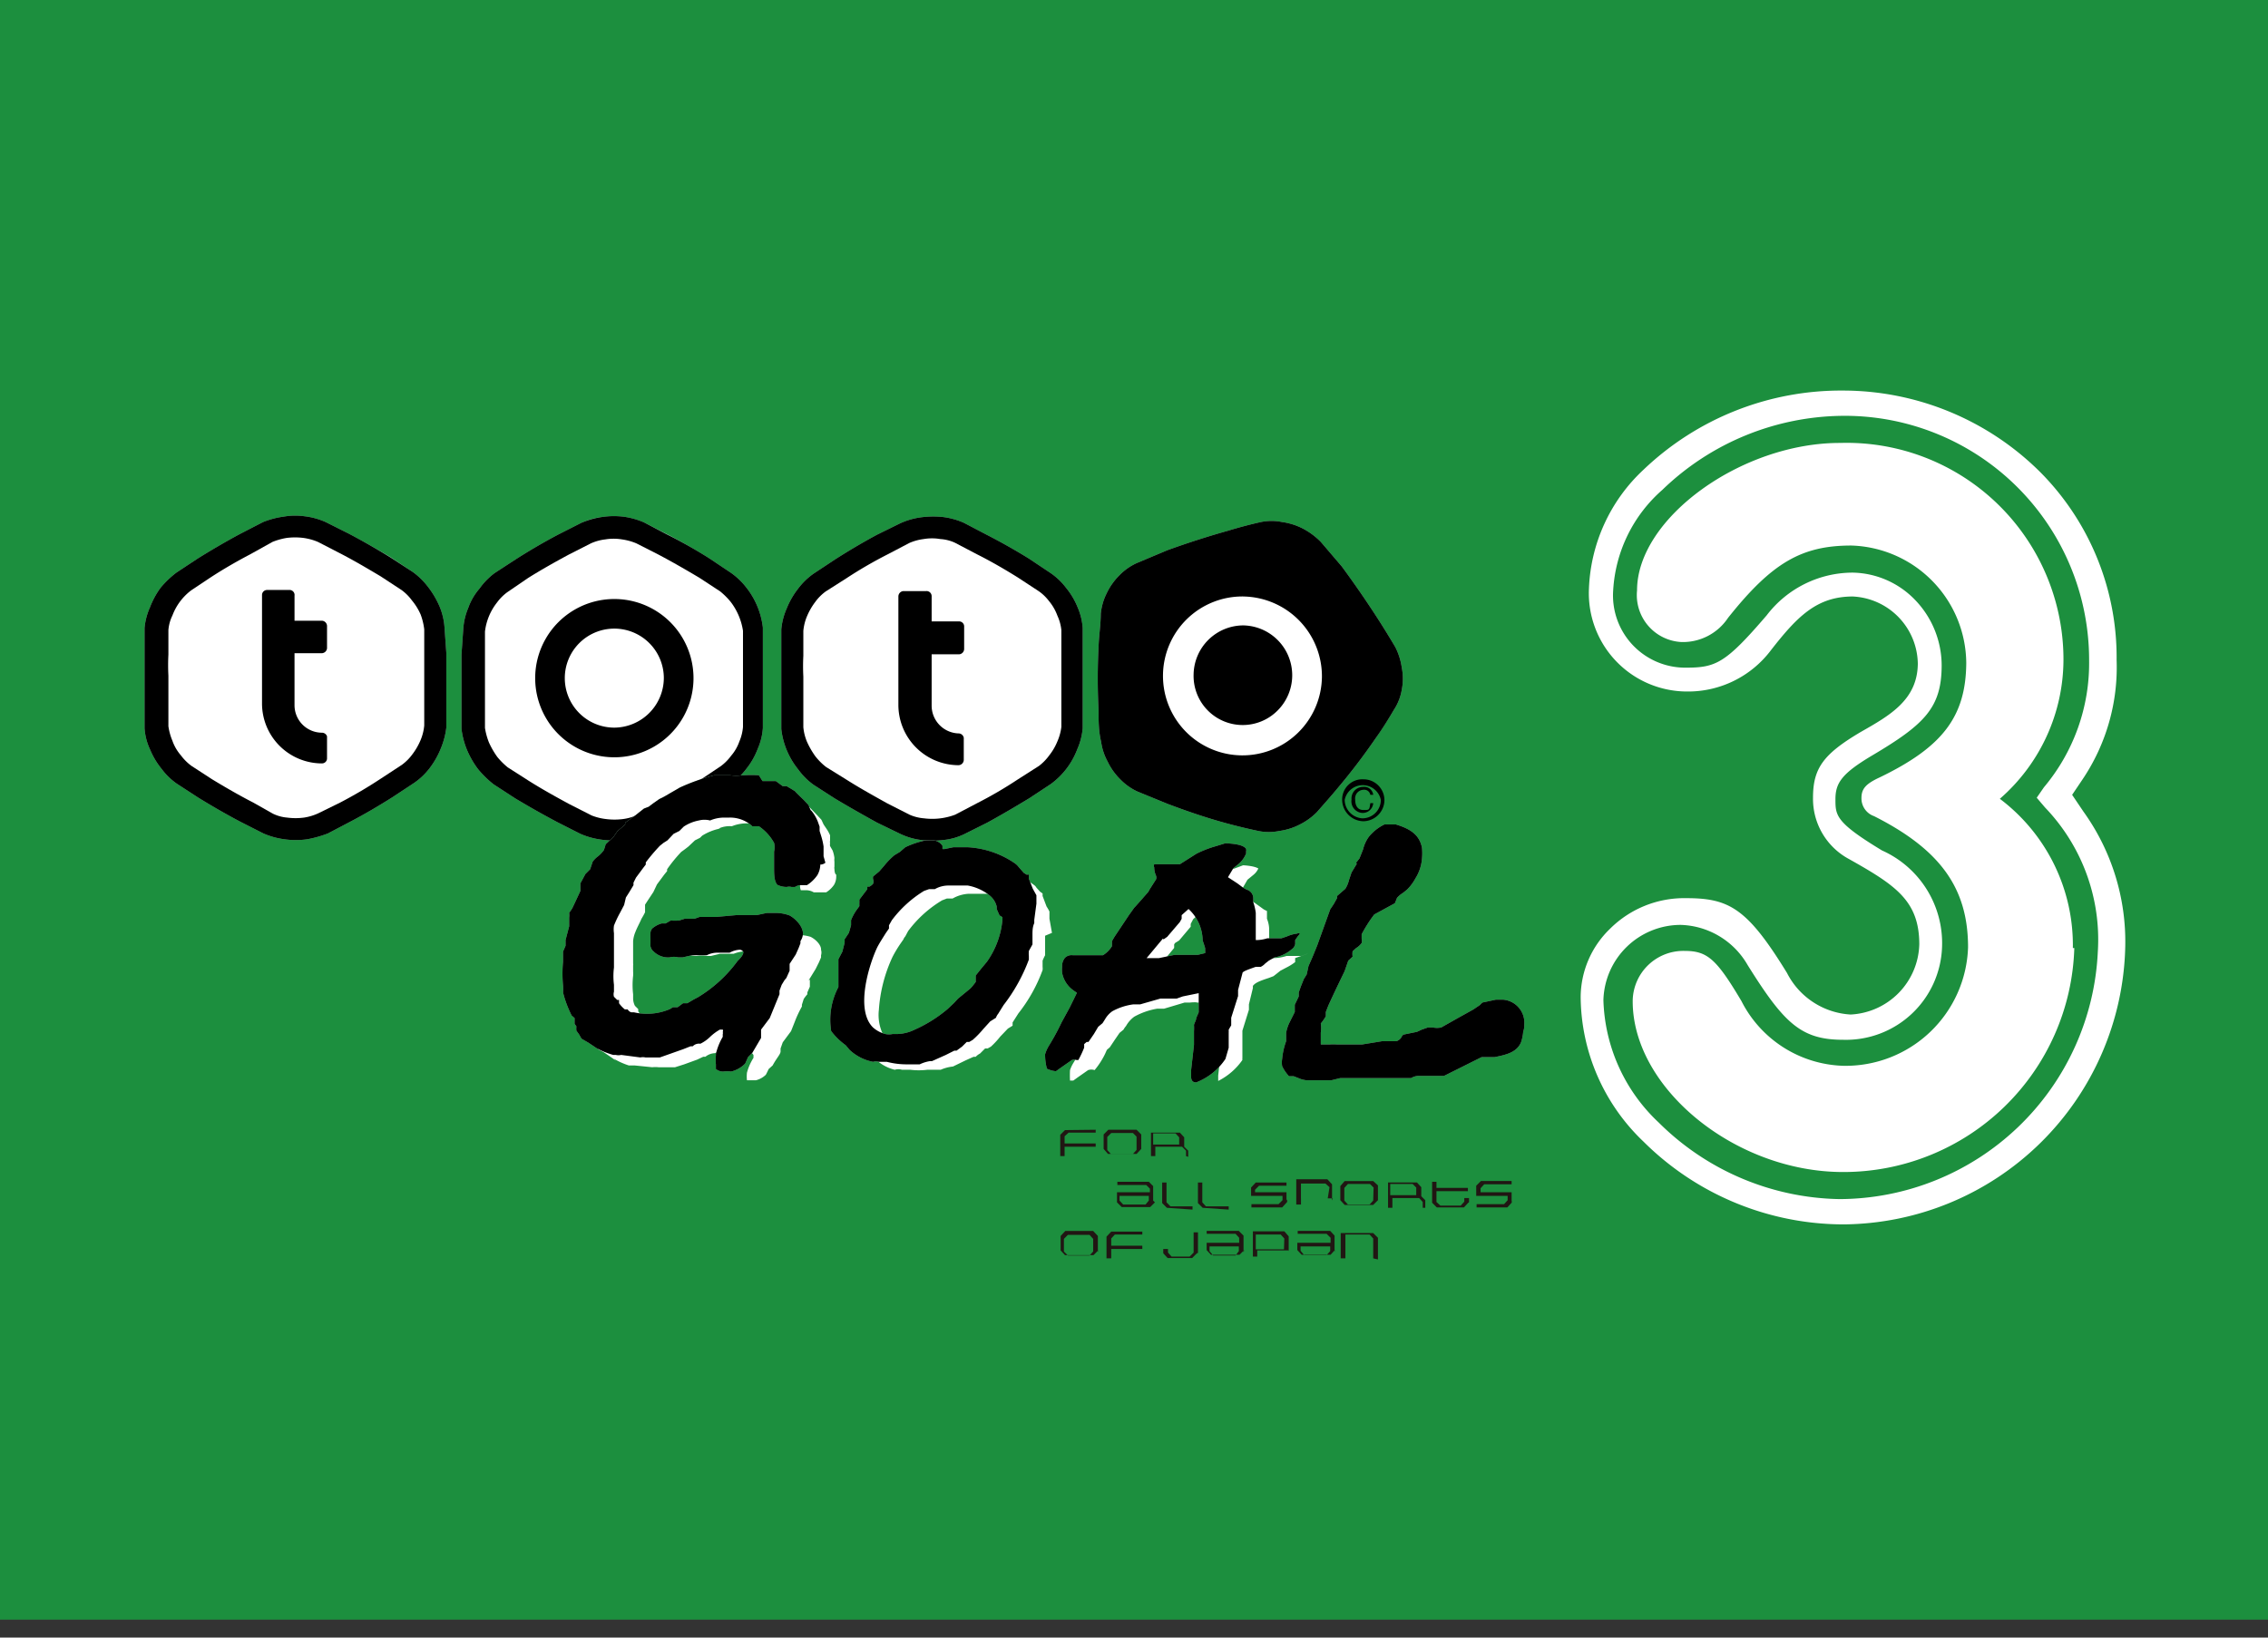 <svg width="72" height="52" viewBox="0 0 72 52" fill="none" xmlns="http://www.w3.org/2000/svg"><rect x="0" y="0" width="72" height="52" fill="#333333" stroke="none"/><path d="M72 0H0v51.43h72V0z" fill="#1C8F3E"/><path d="M64.784 15.006a8.35 8.35 0 012.41 5.954 6.367 6.367 0 01-1.08 3.786l-.332.493.356.528a7.078 7.078 0 011.33 4.302 9.017 9.017 0 01-8.96 8.81 9.017 9.017 0 01-6.332-2.627 6.4 6.4 0 01-1.996-4.589 3.03 3.03 0 01.929-2.168 3.338 3.338 0 012.42-.975c1.366 0 1.94.321 3.201 2.375a2.42 2.42 0 002.02 1.32 2.294 2.294 0 002.18-2.227c0-1.388-.758-1.881-2.226-2.707a2.168 2.168 0 01-1.148-1.95c0-.941.333-1.388 1.515-2.088.929-.528 1.8-1.021 1.812-2.168a2.168 2.168 0 00-2.065-2.134c-1.147 0-1.766.642-2.592 1.698a3.294 3.294 0 01-2.673 1.319 3.12 3.12 0 01-3.11-3.27 5.438 5.438 0 011.733-3.774 9.074 9.074 0 016.333-2.512 8.88 8.88 0 016.275 2.604zm-6.275-1.802a8.34 8.34 0 00-5.737 2.352 4.588 4.588 0 00-1.56 3.19 2.294 2.294 0 002.295 2.455c.963 0 1.262-.127 2.58-1.664a3.441 3.441 0 012.731-1.354c.74.014 1.446.32 1.962.85.547.557.856 1.306.86 2.087 0 1.354-.539 1.882-2.225 2.88-.94.562-1.147.86-1.147 1.377 0 .516 0 .734 1.48 1.629a3.224 3.224 0 011.904 3.074 3.052 3.052 0 01-3.143 2.937c-1.343 0-1.882-.539-3.03-2.375a2.535 2.535 0 00-2.121-1.273 2.455 2.455 0 00-2.456 2.386 5.542 5.542 0 001.756 3.89 8.329 8.329 0 005.736 2.431 8.237 8.237 0 008.203-7.847 6.057 6.057 0 00-1.675-4.588l-.264-.31.23-.333a6.126 6.126 0 001.433-4.015 7.755 7.755 0 00-7.812-7.779zm7.342 16.9a7.33 7.33 0 01-7.342 7.112c-3.442 0-6.7-2.684-6.677-5.45a1.608 1.608 0 011.64-1.571c.723 0 1.01.24 1.813 1.595a3.75 3.75 0 003.224 2.053 3.89 3.89 0 003.969-3.763c0-1.87-.872-3.097-2.983-4.164a.596.596 0 01-.401-.574c0-.287.126-.447.573-.654 1.996-.963 2.742-1.927 2.754-3.636a3.762 3.762 0 00-3.649-3.729c-1.583 0-2.523.55-3.912 2.294a1.72 1.72 0 01-1.48.77 1.492 1.492 0 01-1.41-1.641c0-2.295 3.326-4.692 6.458-4.681a6.881 6.881 0 017.079 6.883 5.872 5.872 0 01-2.02 4.417 5.817 5.817 0 012.318 4.738h.046z" fill="#fff"/><path d="M44.501 21.9a1.8 1.8 0 000-.7 2.076 2.076 0 00-.206-.653 28.13 28.13 0 00-.551-.895 32.322 32.322 0 00-1.147-1.664l-.666-.78a2.293 2.293 0 00-.55-.413 2.03 2.03 0 00-.677-.218 1.674 1.674 0 00-.677 0c-.356.08-.7.172-1.044.276-.65.183-1.293.39-1.927.62l-.953.4c-.215.095-.41.232-.573.402a2.05 2.05 0 00-.402.574c-.1.201-.161.419-.183.642 0 .345-.058.677-.07 1.056a19.375 19.375 0 000 1.996c0 .333 0 .677.081 1.01.03.22.1.434.207.63a2 2 0 00.401.563c.157.163.344.296.55.39l.953.39c.608.23 1.239.447 1.881.62.337.091.67.171.998.24.22.046.447.046.666 0 .228-.03.45-.1.654-.206.2-.1.382-.232.539-.39.24-.276.459-.517.665-.769.428-.507.83-1.036 1.205-1.583.195-.287.379-.562.574-.895a1.66 1.66 0 00.252-.642zm-25.388-5.483a2.178 2.178 0 00-.654.183l-.723.367c-.481.253-.929.517-1.342.78l-.688.448a2.19 2.19 0 00-.482.493 1.892 1.892 0 00-.356.608c-.09.212-.144.437-.16.666l-.058.826v2.352c.027.228.085.452.172.665.092.22.212.43.356.62.147.177.312.339.493.481l.689.448c.459.275.906.527 1.342.757l.723.367c.212.092.436.154.665.184.24.034.483.034.723 0 .226-.027.447-.089.654-.184l.734-.367c.447-.253.906-.516 1.33-.792l.69-.436a2.41 2.41 0 00.481-.481c.151-.19.271-.404.356-.631.09-.207.145-.429.16-.654v-3.19a2.524 2.524 0 00-.527-1.273c-.14-.18-.307-.34-.494-.47l-.688-.46a19.326 19.326 0 00-1.342-.768l-.723-.367a2.478 2.478 0 00-.665-.184 2.543 2.543 0 00-.666.012zm-10.107-.012c-.224.03-.444.088-.654.172l-.734.379c-.47.252-.918.516-1.342.78l-.677.447a3.146 3.146 0 00-.493.47c-.144.194-.26.407-.345.632a2.053 2.053 0 00-.172.654v3.189c.016.23.074.456.172.666.092.223.215.432.368.619.134.182.296.34.481.47l.689.448c.447.275.906.539 1.342.768l.723.367c.212.092.436.154.665.184.24.034.483.034.723 0a3.63 3.63 0 00.654-.183l.723-.38c.458-.24.906-.504 1.342-.78l.677-.447c.188-.129.355-.288.493-.47.147-.193.267-.405.356-.63.087-.21.145-.43.172-.655v-2.374l-.058-.815a2.085 2.085 0 00-.16-.666 2.842 2.842 0 00-.367-.619 2.29 2.29 0 00-.482-.47l-.689-.46a30.933 30.933 0 00-1.342-.756l-.734-.368a2.295 2.295 0 00-.665-.183 2.125 2.125 0 00-.666.011zm20.226.023c-.23.031-.455.097-.666.195l-.723.356a20.62 20.62 0 00-1.342.791l-.677.448a2.182 2.182 0 00-.493.482 2.56 2.56 0 00-.356.62c-.093.21-.151.435-.172.665v3.166a2.48 2.48 0 00.54 1.285c.133.185.296.348.481.482l.677.436c.459.275.906.527 1.342.768l.735.356c.21.1.434.167.665.195.236.029.475.029.711 0 .227-.023.448-.085.654-.184l.734-.367c.46-.252.907-.516 1.343-.78l.676-.447a2.433 2.433 0 00.838-1.102c.093-.21.151-.435.172-.665v-3.189a2.022 2.022 0 00-.16-.654 2.386 2.386 0 00-.368-.62 2.123 2.123 0 00-.493-.47l-.688-.459a19.152 19.152 0 00-1.342-.757l-.723-.379a2.364 2.364 0 00-.666-.183 2.952 2.952 0 00-.7.011z" fill="#A8D8BD"/><path d="M43.434 19.87l.528.872c.082.162.136.336.16.516.04.181.04.37 0 .55a1.55 1.55 0 01-.183.517l-.563.86a31.74 31.74 0 01-1.147 1.55l-.665.768a1.75 1.75 0 01-.425.298 2.03 2.03 0 01-.527.172 1.203 1.203 0 01-.505 0l-.998-.24-.516-.15a20.796 20.796 0 01-1.331-.459l-.93-.378a1.306 1.306 0 01-.412-.299 1.547 1.547 0 01-.345-.459 1.708 1.708 0 01-.16-.516l-.08-.975v-1.962l.068-1.032c.012-.174.063-.342.15-.493.08-.178.188-.34.32-.482a1.86 1.86 0 01.448-.31l.94-.39 1.836-.62 1.021-.263c.167-.035.339-.035.505 0 .097.016.193.039.287.068.097.025.19.063.275.115.17.081.321.194.448.333l.114.149.528.642 1.159 1.618zm-19.56 3.212c-.018.188-.06.373-.126.55l-.31.528a1.81 1.81 0 01-.401.39l-.666.436-1.307.77-.712.366a1.941 1.941 0 01-.539.138h-.62a1.562 1.562 0 01-.332-.069l-.207-.08-.711-.356-1.308-.745-.688-.437-.39-.401a1.996 1.996 0 01-.31-.528l-.138-.55v-2.295l.058-.803a1.87 1.87 0 01.424-1.055c.114-.16.253-.3.413-.413l.666-.436 1.307-.769.723-.367a1.76 1.76 0 01.528-.138c.198-.028.399-.028.596 0l.368.07.183.08.711.366 1.308.746.769.482h-.092c.153.109.288.24.402.39.12.16.22.333.298.516.075.18.125.37.15.563v2.317l-.047.734zm-10.244.528a2.077 2.077 0 01-.299.54c-.11.142-.241.266-.39.366l-.688.46-1.308.768-.7.355-.54.15h-.619a1.561 1.561 0 01-.332-.07l-.207-.08-.711-.367-1.32-.745-.665-.436a2.18 2.18 0 01-.711-.918 1.697 1.697 0 01-.138-.54l-.057-.802v-2.398.08a1.63 1.63 0 01.137-.539c.076-.188.176-.366.299-.528.117-.153.256-.288.413-.401l.665-.436 1.308-.769.723-.355.516-.15a2.07 2.07 0 01.597 0l.562.15.7.355 1.319.746c.47.321.63.424.7.459.152.106.284.238.39.39.133.152.237.327.31.516.077.171.127.353.149.54v3.211-.08c-.004.18-.039.359-.104.527zm20.362-.505a1.557 1.557 0 01-.138.528 2.074 2.074 0 01-.298.539 1.95 1.95 0 01-.413.401l-.665.425-1.308.769-.711.355c-.16.084-.336.135-.517.15h-.63l-.345-.07-.195-.08-.723-.355-1.319-.758-.665-.436a1.788 1.788 0 01-.39-.39 1.926 1.926 0 01-.31-.527 2.292 2.292 0 01-.15-.55v-3.088c.014-.186.06-.37.139-.54a2.43 2.43 0 01.298-.538c.123-.148.261-.283.413-.402l.665-.436 1.308-.769.711-.355.551-.15a2.07 2.07 0 01.596 0c.117.016.232.039.345.07l.206.08.712.367 1.319.746.665.447c.156.101.292.23.402.379.126.161.23.338.31.527.08.17.127.353.137.54v3.121z" fill="#fff"/><path d="M43.502 25.24a.195.195 0 00-.218-.162.276.276 0 00-.263.31c0 .184.069.333.264.333s.183 0 .218-.218h.091a.333.333 0 01-.492.27.367.367 0 01-.196-.385.367.367 0 01.367-.401.287.287 0 01.321.252h-.092z" fill="#000"/><path d="M42.608 25.4a.688.688 0 00.665.677.677.677 0 00.677-.666.665.665 0 00-.665-.665.641.641 0 00-.677.654zm.08 0a.586.586 0 011.148 0 .585.585 0 01-.585.585.597.597 0 01-.563-.585zm1.813-3.5a1.8 1.8 0 000-.7 2.076 2.076 0 00-.206-.653 28.13 28.13 0 00-.551-.895 32.322 32.322 0 00-1.147-1.664l-.666-.78a2.293 2.293 0 00-.55-.413 2.03 2.03 0 00-.677-.218 1.674 1.674 0 00-.677 0c-.356.08-.7.172-1.044.276-.65.183-1.293.39-1.927.62l-.953.4c-.215.095-.41.232-.573.402a2.05 2.05 0 00-.402.574c-.1.201-.161.419-.183.642 0 .345-.058.677-.07 1.056a19.375 19.375 0 000 1.996c0 .333 0 .677.081 1.01.03.22.1.434.207.63a2 2 0 00.401.563c.157.163.344.296.55.39l.953.39c.608.23 1.239.447 1.881.62.337.091.67.171.998.24.22.046.447.046.666 0 .228-.03.45-.1.654-.206.2-.1.382-.232.539-.39.24-.276.459-.517.665-.769.428-.507.83-1.036 1.205-1.583.195-.275.379-.562.574-.895a1.66 1.66 0 00.252-.642zm-25.388-5.483a2.58 2.58 0 00-.654.183l-.723.367c-.481.253-.929.517-1.342.78l-.688.448a2.19 2.19 0 00-.482.493 1.892 1.892 0 00-.356.608c-.09.212-.144.437-.16.666l-.058.826v2.352c.027.228.085.452.172.665.092.22.212.43.356.62.147.177.312.339.493.481l.689.448c.459.275.906.527 1.342.757l.723.367c.212.092.436.154.665.184.24.034.483.034.723 0 .226-.027.447-.089.654-.184l.734-.367c.447-.253.906-.516 1.33-.792l.69-.436a2.41 2.41 0 00.481-.481c.151-.19.271-.404.356-.631.09-.207.145-.429.16-.654v-3.19a2.524 2.524 0 00-.527-1.273c-.14-.18-.307-.34-.494-.47l-.688-.46a15.475 15.475 0 00-1.342-.756l-.723-.38a2.478 2.478 0 00-.665-.183 2.543 2.543 0 00-.666.012zm-10.107-.012c-.224.03-.444.088-.654.172l-.734.379c-.47.252-.918.516-1.342.78l-.677.447a3.146 3.146 0 00-.493.47c-.144.194-.26.407-.345.632a2.053 2.053 0 00-.172.654v3.189c.016.23.074.456.172.666.092.223.215.432.368.619.134.182.296.34.481.47l.689.448c.447.275.906.539 1.342.768l.723.367c.212.092.436.154.665.184.24.034.483.034.723 0a3.63 3.63 0 00.654-.183l.723-.38c.458-.24.906-.504 1.342-.78l.677-.447c.188-.129.355-.288.493-.47.147-.193.267-.405.356-.63.087-.21.145-.43.172-.655v-2.374l-.058-.815a2.085 2.085 0 00-.16-.666 2.842 2.842 0 00-.367-.619 2.29 2.29 0 00-.482-.47l-.689-.448a22.428 22.428 0 00-1.342-.768l-.734-.368a2.295 2.295 0 00-.665-.183 2.125 2.125 0 00-.666.011zm20.226.023c-.23.031-.455.097-.666.195l-.723.356a20.62 20.62 0 00-1.342.791l-.677.448a2.182 2.182 0 00-.493.482 2.56 2.56 0 00-.356.62c-.093.21-.151.435-.172.665v3.166a2.48 2.48 0 00.54 1.285c.133.185.296.348.481.482l.677.436c.459.275.906.527 1.342.768l.735.356c.21.1.434.167.665.195.236.029.475.029.711 0 .227-.023.448-.085.654-.184l.734-.367c.46-.252.907-.516 1.343-.78l.676-.447a2.433 2.433 0 00.838-1.102c.093-.21.151-.435.172-.665v-3.189a2.022 2.022 0 00-.16-.654 2.386 2.386 0 00-.368-.62 2.123 2.123 0 00-.493-.47l-.688-.459a19.152 19.152 0 00-1.342-.757l-.723-.379a2.364 2.364 0 00-.666-.183 2.952 2.952 0 00-.7.011z" fill="#000"/><path d="M39.476 18.94a2.523 2.523 0 102.49 2.548 2.535 2.535 0 00-2.49-2.547zm1.078 3.626a1.56 1.56 0 01-2.662-1.147 1.583 1.583 0 011.584-1.56 1.583 1.583 0 011.078 2.707zm-13.674-4.21c.414-.272.843-.52 1.285-.746l.7-.367c.145-.064.3-.106.458-.126.175-.03.353-.03.528 0 .159.01.314.048.459.114l.7.367c.435.218.871.47 1.296.735l.665.436c.128.088.24.197.333.32.114.137.203.293.264.46.067.145.11.3.126.459v3.074a1.63 1.63 0 01-.126.46 1.801 1.801 0 01-.252.435c-.093.13-.206.247-.333.344l-.666.425c-.417.277-.85.53-1.296.757l-.7.367a2.061 2.061 0 01-.986.115 1.426 1.426 0 01-.46-.115l-.7-.356c-.412-.23-.848-.47-1.284-.745l-.665-.413a1.95 1.95 0 01-.345-.345 2.642 2.642 0 01-.263-.458 1.572 1.572 0 01-.115-.46v-1.605a6.311 6.311 0 010-.666v-.791c.015-.158.053-.313.115-.46a2.05 2.05 0 01.264-.458c.092-.128.205-.24.332-.333l.666-.424z" fill="#fff"/><path d="M30.447 23.289a.883.883 0 01-.871-.872v-1.64h.871a.172.172 0 00.161-.173v-.7a.16.16 0 00-.096-.159.16.16 0 00-.065-.013h-.871v-.803a.161.161 0 00-.173-.16h-.722a.172.172 0 00-.161.172v3.441a1.916 1.916 0 001.904 1.916.172.172 0 00.172-.172v-.7a.172.172 0 00-.149-.137z" fill="#000"/><path d="M16.761 18.356c.402-.253.85-.505 1.297-.746l.7-.356c.145-.065.3-.108.458-.126.175-.029.353-.029.528 0 .158.022.312.064.459.126l.7.356c.436.23.872.482 1.296.734l.665.436c.122.1.234.21.333.333a1.995 1.995 0 01.39.918v3.051a1.492 1.492 0 01-.114.46 1.41 1.41 0 01-.264.458c-.093.127-.206.24-.333.333l-.654.436c-.425.275-.86.527-1.296.757l-.7.355a1.588 1.588 0 01-.448.127c-.179.023-.36.023-.539 0a1.79 1.79 0 01-.459-.115l-.7-.356c-.424-.23-.86-.47-1.296-.745l-.665-.425c-.122-.1-.234-.21-.333-.333a2.626 2.626 0 01-.264-.458 2.141 2.141 0 01-.126-.46v-3.062a1.832 1.832 0 01.379-.918 1.52 1.52 0 01.332-.333l.654-.447z" fill="#fff"/><path d="M19.503 19.021a2.513 2.513 0 100 5.026 2.513 2.513 0 000-5.026zm0 4.084a1.572 1.572 0 111.571-1.572 1.583 1.583 0 01-1.571 1.572z" fill="#000"/><path d="M6.654 18.356c.401-.264.837-.517 1.296-.758l.7-.39c.144-.058.294-.1.447-.126.18-.023.36-.023.54 0 .157.022.312.064.458.127l.689.355c.447.23.872.482 1.296.734l.665.436c.128.093.24.205.333.333.113.135.206.286.276.447.057.152.095.31.114.47v3.052a1.572 1.572 0 01-.114.46 2.064 2.064 0 01-.264.458c-.093.128-.206.24-.333.333l-.665.436c-.415.274-.844.527-1.285.757l-.7.344c-.146.068-.3.114-.459.138a2.027 2.027 0 01-.528 0 1.275 1.275 0 01-.459-.126l-.63-.356c-.425-.218-.861-.47-1.297-.734l-.654-.425a1.63 1.63 0 01-.344-.344 1.412 1.412 0 01-.264-.459 1.835 1.835 0 01-.126-.459v-1.606a6.494 6.494 0 010-.665v-.78c.013-.16.055-.316.126-.46a1.79 1.79 0 01.597-.802l.585-.39z" fill="#fff"/><path d="M10.222 23.266a.872.872 0 01-.872-.872v-1.652h.86a.172.172 0 00.172-.16v-.712a.172.172 0 00-.172-.16h-.86v-.792a.16.16 0 00-.172-.184h-.7a.16.16 0 00-.16.16v3.443a1.904 1.904 0 001.904 1.904.16.16 0 00.16-.15v-.71a.172.172 0 00-.16-.115z" fill="#000"/><path d="M26.203 27.396l-.058-.207v-.31a2.077 2.077 0 00-.069-.31l-.057-.183v-.137l-.057-.161a1.284 1.284 0 00-.15-.276s-.057-.08-.068-.08c-.012 0-.07-.16-.08-.172l-.15-.16s-.275-.264-.275-.276l-.264-.16h-.126l-.218-.161h-.424l-.115-.184a3.126 3.126 0 00-.482 0h-.057a1.328 1.328 0 01-.368 0h-.516a6.646 6.646 0 00-1.09.39l-.493.287-.16.08-.196.138-.137.104-.15.057-.275.218-.126.092-.195.137v.058l-.103.091-.138.115-.126.184-.253.24a1.807 1.807 0 01-.057.184.976.976 0 01-.183.195.812.812 0 00-.172.172l-.08.241-.15.15-.08.149-.08.149v.24s-.253.55-.264.562l-.092.137c.007.05.007.1 0 .15v.275l-.115.436v.183l-.08.184v.321a4.145 4.145 0 000 .757c.006.073.006.146 0 .218.063.255.156.501.275.735l.092.08v.183l.057.08a.688.688 0 000 .138s.104.138.104.15l.057.103.218.126.275.183c.164.088.337.157.516.207h.08a.379.379 0 00.173 0l.608.08a.378.378 0 01.16 0h.459l.322-.114.424-.15.23-.091h.068a.276.276 0 01.241-.08c.115-.056.22-.13.31-.219a1.55 1.55 0 01.31-.23h.091a.068.068 0 010 .07.148.148 0 010 .08v.08a1.97 1.97 0 00-.217.54v.057a1.142 1.142 0 000 .275v.15s.091.08.229.08a.897.897 0 01.252 0 .918.918 0 00.448-.253l.092-.206.137-.138.276-.47v-.265l.275-.366.31-.757v-.115l.069-.184.091-.149.058-.069.103-.23v-.217l.195-.298.092-.207.057-.149v-.069a.46.46 0 00.08-.24c0-.219-.218-.46-.424-.574a1.26 1.26 0 00-.47-.08h-.253l-.321.068h-.642l-.643.058h-.527l-.161.057h-.31l-.184.057a2.038 2.038 0 01-.264 0l-.16.092h-.126a.813.813 0 00-.299.16.23.23 0 00-.057.161.756.756 0 000 .16v.162a.264.264 0 00.092.24.653.653 0 00.516.195.563.563 0 01.275 0h.138l.298-.068h.471a.724.724 0 01.298-.08h.425a.745.745 0 01.298-.093.138.138 0 01.138.07c0 .091-.08.183-.184.286a4.326 4.326 0 01-1.25 1.147l-.15.08-.195.115h-.137l-.172.127h-.15l-.091.057a1.847 1.847 0 01-1.148.103h.07-.15a.182.182 0 01-.115-.092h-.091a1.01 1.01 0 01-.184-.195v-.103h-.057l-.104-.103a.275.275 0 010-.16v-.219a2.187 2.187 0 010-.55v-1.089a.824.824 0 010-.241 3.46 3.46 0 01.195-.413l.127-.241.057-.24.103-.162.138-.229v-.08l.08-.16.23-.31.08-.104v-.069a6.07 6.07 0 01.447-.527l.115-.092.126-.08.195-.207.184-.092.069-.069.069-.069a1.32 1.32 0 01.481-.195.72.72 0 01.356 0 1.14 1.14 0 01.482-.091h.115c.275-.01.543.088.745.275h.207c.2.135.365.316.482.528a.585.585 0 010 .275v.493c0 .218 0 .448.103.563a.678.678 0 00.298.068.321.321 0 01.15 0h.114a.344.344 0 01.183-.057h.196a1.15 1.15 0 00.332-.321.712.712 0 00.092-.333.25.25 0 00.16-.057zm22.187 5.139a.734.734 0 00-.665-.791h-.241l-.425.091-.08.08-.206.139-.494.275-.528.298a.677.677 0 01-.263 0h-.161l-.195.069-.15.069-.39.08s-.068 0-.102.092a.31.31 0 01-.161.126h-.459l-.63.103h-.793a1.699 1.699 0 00-.241 0h-.276v-.378a.902.902 0 000-.287c.06-.073.113-.15.16-.23v-.137l.081-.207c.172-.378.344-.734.516-1.09l.115-.332.138-.127a.62.62 0 010-.172l.114-.103a.572.572 0 00.173-.16.23.23 0 000-.127v-.149c.116-.22.25-.432.401-.63l.654-.356.069-.172a.86.86 0 01.195-.161l.126-.103a1.51 1.51 0 00.264-.356c.12-.19.19-.407.207-.63.01-.112.01-.223 0-.334-.08-.424-.38-.608-.826-.745h-.368c-.19.092-.359.225-.493.39-.087.12-.149.257-.184.401l-.114.287-.08.103s-.058.058 0 .058l-.173.287-.08.24a.943.943 0 01-.115.276l-.264.23v.068l-.103.184-.114.172-.413 1.147-.15.367-.126.287-.057.264-.092.149-.092.23-.069.194v.127l-.126.263v.23l-.183.367a1.286 1.286 0 00-.092.298v.264c-.066.181-.108.37-.126.562a.748.748 0 000 .23c.056.117.13.225.218.32h.149l.149.058a.832.832 0 00.264.07h.78l.287-.07h2.248a.47.47 0 01.264-.069h.78l1.193-.596h.413c.333-.069.7-.138.838-.47.037-.108.06-.22.069-.333a.607.607 0 00.034-.23zm-7.377-2.397a.252.252 0 00.104-.161v-.126l.08-.115s.069-.08.069-.092c0-.011 0 0 0 0a.069.069 0 00-.08 0 1.149 1.149 0 00-.333.092l-.172.058h-.448a1.148 1.148 0 01-.367.057v-.861a1.681 1.681 0 00-.08-.344v-.137a.287.287 0 00-.069-.172.332.332 0 00-.15-.092l-.102-.058-.184-.137-.298-.195.172-.287.195-.16a.87.87 0 00.206-.3.08.08 0 000-.056.183.183 0 000-.104c-.114-.149-.493-.16-.653-.172l-.299.092c-.214.06-.421.14-.62.24l-.527.334h-.815a.138.138 0 000 .103c0 .09.02.18.058.264a.173.173 0 010 .114l-.103.161-.08.126a.832.832 0 00-.058.104s-.448.516-.448.504l-.172.241-.459.689-.08.137v.16a.86.86 0 01-.287.288h-.952a.297.297 0 00-.252.08.424.424 0 00-.092.287.987.987 0 000 .183c.04.227.168.429.356.563l.114.08-.23.47-.251.459c-.117.248-.247.49-.39.723-.06.092-.107.193-.138.298-.002.155.018.31.057.459a.82.82 0 00.287.08l.16-.114.345-.241a.218.218 0 01.149 0h.057a3.38 3.38 0 00.184-.39 1.157 1.157 0 000-.115l.08-.069h.057l.173-.252.137-.23.138-.115.08-.126a.792.792 0 01.23-.252 1.89 1.89 0 01.665-.218h.218l.642-.184h.517l.195-.069.505-.103v.608l-.08.184c0 .08-.058.149-.07.218.004.065.004.13 0 .195v.436l-.091.803v.206c0 .16.091.184.16.184.38-.147.704-.407.93-.746l.103-.355v-.471a1.047 1.047 0 000-.103l.08-.138v-.241l.218-.688v-.195l.138-.528c0-.057.137-.103.424-.206h.16a.47.47 0 00.138-.104l.115-.091.184-.104c.204-.036.394-.127.55-.263zm-2.753 0a.23.23 0 000 .057v.069l-.24.057h-.736l-.493.103H36.4l.517-.62.023.024.114-.08.402-.47.057-.104v-.115l.218-.195a1.376 1.376 0 01.448.998s.08.23.08.253v.023zm-5.358-1.458v-.252l-.114-.206-.127-.321v-.127c0-.011 0 0-.069 0l-.091-.057-.16-.183a.538.538 0 00-.116-.115 2.914 2.914 0 00-1.503-.516h-.457l-.276.057h-.069v-.103a.389.389 0 00-.355-.172h-.172a2.745 2.745 0 00-.654.218l-.172.149-.172.103a2.358 2.358 0 00-.333.344l-.15.172-.194.16a.219.219 0 000 .093.218.218 0 010 .137.403.403 0 01-.115.092h-.069v.08l-.252.333v.092a1.157 1.157 0 000 .115l-.092.126c-.07.1-.128.207-.172.321v.16l-.069.242-.137.206a.708.708 0 010 .115l-.07.275-.126.241v.883c-.227.43-.307.92-.229 1.4.13.172.284.322.459.447l.126.15c.207.194.466.326.746.378a.275.275 0 01.172 0h.264c.195.05.395.078.596.08h.447a1.15 1.15 0 01.333-.103h.058l.436-.195.275-.138h.069l.172-.126.15-.149h.08l.114-.069c.12-.106.23-.22.333-.344l.218-.24.183-.115a.413.413 0 01.07-.127l.171-.275c.34-.438.61-.926.803-1.445v-.115a.897.897 0 010-.16l.115-.207v-.299c0-.126 0-.252.057-.378v-.104l.07-.527zm-1.078.425v.092a2.72 2.72 0 01-.493 1.342l-.172.207-.184.23v.206l-.08.103a.936.936 0 01-.104.115l-.378.31-.126.137-.207.195a4.347 4.347 0 01-1.044.654 1.33 1.33 0 01-.54.138h-.16a.565.565 0 01-.23 0 .942.942 0 01-.39-.207c-.596-.585-.091-2.088.139-2.558.08-.15.171-.287.263-.436l.104-.15v-.102l.091-.161a3.65 3.65 0 011.021-.93l.161-.057h.183a.862.862 0 01.436-.114h.609c.25.045.487.151.688.31.114.09.194.214.23.355v.08l.091.207a.382.382 0 01.092.057v-.023z" fill="#A8D8BD"/><path d="M24.092 25.24a2.58 2.58 0 01.436 0l.115.056h.424l.195.15h.16l.23.137.287.299.138.149.069.149.069.103c.054.075.1.156.137.241v.161a.298.298 0 000 .103.173.173 0 000 .08l.08.138c.029.078.048.159.058.24a.468.468 0 000 .115v.161a.148.148 0 000 .069s0 .16.057.183v.058a.517.517 0 01-.069.264.836.836 0 01-.252.24h-.39a.492.492 0 00-.23-.068h-.183a.39.39 0 010-.276.511.511 0 010-.137v-.276a.916.916 0 010-.126.399.399 0 000-.08.653.653 0 00-.057-.344 1.72 1.72 0 00-.551-.597h-.138a1.146 1.146 0 00-.86-.287h-.115c-.161 0-.321.031-.47.092a.826.826 0 00-.413.069h.057c-.208.04-.406.117-.585.23l-.069.068-.16.08-.207.196-.103.08-.126.092a4.71 4.71 0 00-.448.55v.058l-.092.114-.23.31-.114.241-.16.241-.104.16v.242c-.034.07-.073.14-.114.206-.058.138-.138.275-.195.425a.943.943 0 00-.07.286v.712a.135.135 0 010 .057v.195a1.13 1.13 0 010 .138c-.023.194-.023.39 0 .585v.137c.002.08.021.159.058.23l.103.103a.33.33 0 010 .069.917.917 0 00.218.24h.07a.47.47 0 00.194.127h.287c.417.096.855.06 1.25-.103l.104-.057h.126l.15-.104h.114l.218-.114.149-.092a4.899 4.899 0 001.296-1.216.585.585 0 00.218-.39v-.127a.344.344 0 00-.298-.183.974.974 0 00-.379.115h-.332a1.145 1.145 0 00-.356.08h-.435l-.288.069h-.114a.894.894 0 00-.345 0h.058c-.241 0-.333-.058-.402-.138-.069-.08 0 0 0-.115v-.367l.23-.114.149-.058.126-.069h.275l.184-.069h.321l-.103.402a.195.195 0 01-.138 0 .781.781 0 00.287 0 .643.643 0 00.218 0h.195l.654-.08h.63l.31-.058h.23c.136 0 .271.018.402.058.183.091.344.275.332.413a.298.298 0 010 .172v.069l-.069.16-.103.207-.183.298c-.092.15 0 0 0 .057v.207l-.08.183v.058c-.042.047-.08.097-.115.149l-.058.183v.127-.07a3.656 3.656 0 00-.23.494l-.114.287-.264.356-.069.195v.091c0 .092-.114.195-.252.448l-.126.114s-.069.15-.092.184a.7.7 0 01-.31.172h-.287a1.07 1.07 0 010-.24 1.71 1.71 0 01.207-.471v-.092l-.172-.23a.241.241 0 00-.103-.206.16.16 0 00-.127 0h-.114a1.33 1.33 0 00-.46.207 1.05 1.05 0 01-.24.172.505.505 0 00-.31.114h-.069l-.195.092-.413.15-.287.091h-.527a.848.848 0 00-.195 0l-.562-.057h-.184a2.292 2.292 0 01-.482-.218l.07.069-.104-.08-.287-.196-.172-.091v-.07l-.115-.137v-.126l-.069-.092v-.103l-.069-.069a2.964 2.964 0 01-.24-.654v-.23a4.98 4.98 0 010-.722v-.448a.126.126 0 000-.057v-.16c0-.024.103-.425.103-.425v-.206a.619.619 0 000-.127l.08-.114s.241-.54.264-.574v-.161l.08-.126.07-.126.125-.138v-.057l.07-.218.137-.138a.94.94 0 00.206-.218v-.057a.992.992 0 00.058-.138l.218-.206.137-.195.104-.092.091-.08.058-.08.16-.115.127-.08.252-.207.126-.058.15-.114.183-.126.149-.058.482-.275c.337-.16.691-.284 1.055-.367h.471a1.43 1.43 0 00.642-.333zm17.414 5.047l-.195.069h-.47a1.42 1.42 0 01-.425.068.183.183 0 01-.126 0 .172.172 0 010-.126v-.826a.94.94 0 00-.069-.298v-.241c0-.011 0 0-.103-.057l-.126-.092-.16-.115-.322-.206a.195.195 0 01-.08-.15v-.08l.172-.298.195-.16a.551.551 0 00.15-.196s-.093-.08-.483-.103l-.275.103c-.196.05-.384.123-.562.218l-.55.333a.172.172 0 01-.115 0h-.689v.126a.48.48 0 01.08.23v.103a1.676 1.676 0 01-.103.149l-.069.126-.08.115-.379.424a.47.47 0 01-.137.127.205.205 0 00.08-.058l-.16.23-.47.7-.07.126a.792.792 0 010 .137v.058a1.32 1.32 0 01-.31.31h-.126a.116.116 0 01-.103 0h-.918v.331c0 .172.104.264.299.436l.091.069a.24.24 0 01.058.15.16.16 0 010 .068l-.241.47-.241.448c-.115.23-.241.493-.39.734a1.146 1.146 0 00-.115.24 3.101 3.101 0 000 .334h.103l.127-.092.344-.241a.32.32 0 01.206 0c.132-.158.244-.331.333-.516l.057-.127.092-.08.16-.24.15-.219.126-.103a.613.613 0 01.08-.115.917.917 0 01.264-.298c.225-.124.47-.21.723-.252h.218l.654-.195h.172c.095-.011.191-.011.287 0a.104.104 0 00-.08 0h.114l.207-.08.504-.104a.16.16 0 01.15 0 .206.206 0 01.057.15l-.08.619s-.07.195-.08.206a.573.573 0 000 .15v.332a2.201 2.201 0 01-.093.31.102.102 0 000-.08l-.091.814v.172c.307-.154.572-.383.768-.665a.229.229 0 010-.058v-.872l.207-.665v-.172l.126-.516v-.07c.069-.091.184-.148.505-.252l.149-.057.103-.08.115-.092.195-.103c.097-.048.19-.106.275-.172 0 0 0-.058 0 0v-.127l.39-.137zm-2.455 0v.401a.16.16 0 01-.126.08h-.069l-.195.058-.218.057c-.13.014-.26.014-.39 0h-.206l-.505.104h-.391a.172.172 0 01-.171-.092.126.126 0 010-.092.137.137 0 010-.103l.493-.597a.556.556 0 000-.103.125.125 0 01.069-.08l.092-.058.367-.436a.67.67 0 010-.091l.08-.15.252-.229a.16.16 0 01.207 0 1.434 1.434 0 01.528 1.147l.183.184zm-5.655-.665l-.08-.448v-.23a1.573 1.573 0 00-.092-.16l-.126-.333v-.08l-.08-.057-.115-.127a.252.252 0 00-.07-.08 2.904 2.904 0 00-1.525-.573h-.275a.504.504 0 01-.299 0 .286.286 0 00.138 0l-.264.057a.286.286 0 01-.137 0h-.058a.184.184 0 01-.08-.103v-.104s0-.057-.172-.08h-.138a2.143 2.143 0 00-.596.207l-.173.16-.172.092a1.978 1.978 0 00-.298.321l-.16.184-.161.126a.436.436 0 01-.241.356l-.253.31v.091l-.068.126-.367.322a.894.894 0 00-.15.263v.173c-.08.24-.08.252-.103.275l-.114.183a.935.935 0 000 .104l-.08.286s-.081.15-.116.195a.635.635 0 010 .104v.366a2.26 2.26 0 000 .368c-.032.402.065.803.276 1.147.12.161.263.304.424.425l.104.126c.173.174.391.297.63.355a.402.402 0 01.23 0h.264c.179.022.36.022.539 0h.425c.123-.054.255-.089.39-.103l.401-.195.253-.114h.068a.537.537 0 01.138-.104l.16-.16h.08l.104-.058a2.66 2.66 0 00.298-.321l.241-.252.15-.092v-.103l.183-.287c.328-.415.588-.88.769-1.377a.457.457 0 000-.103v-.195c.023-.059.05-.116.08-.172v-.62l.218-.091zm-.815 0v.08a2.638 2.638 0 01-.539 1.434l-.16.218-.127.149v.092l-.068.137-.092.104-.115.126-.356.298h-.08.069l-.115.115-.206.206c-.341.29-.73.519-1.148.677a1.821 1.821 0 01-.585.15h-.068a.723.723 0 01-.31 0 1.02 1.02 0 01-.448-.253 1.421 1.421 0 01-.332-1.09 4.703 4.703 0 01.436-1.686 4 4 0 01.264-.436l.08-.115a.254.254 0 01.057-.092l.092-.172a3.716 3.716 0 011.078-.975l.15-.057h.183c.151-.087.32-.138.493-.15h.712c.278.058.539.184.757.368a.87.87 0 01.287.413.423.423 0 010 .172.16.16 0 000-.07l.103.207a.677.677 0 010 .264l-.012-.114z" fill="#fff"/><path d="M26.203 27.396l-.058-.207v-.31a2.077 2.077 0 00-.069-.31l-.057-.183v-.137l-.057-.161a1.284 1.284 0 00-.15-.276s-.057-.08-.068-.08c-.012 0-.07-.16-.08-.172l-.15-.16s-.275-.264-.275-.276l-.264-.16h-.126l-.218-.161h-.424l-.115-.184a3.126 3.126 0 00-.482 0h-.057a1.328 1.328 0 01-.368 0h-.516a6.646 6.646 0 00-1.09.39l-.493.287-.16.08-.196.138-.137.104-.15.057-.275.218-.126.092-.195.137v.058l-.103.091-.138.115-.126.184-.253.24a1.807 1.807 0 01-.057.184.976.976 0 01-.183.195.812.812 0 00-.172.172l-.08.241-.15.15-.08.149-.08.149v.24s-.253.55-.264.562l-.092.137c.007.05.007.1 0 .15v.275l-.115.436v.183l-.08.184v.321a4.145 4.145 0 000 .757c.006.073.006.146 0 .218.063.255.156.501.275.735l.092.08v.183l.057.08a.688.688 0 000 .138s.104.138.104.15l.057.103.218.126.275.183c.164.088.337.157.516.207h.08a.379.379 0 00.173 0l.608.08a.378.378 0 01.16 0h.459l.322-.114.424-.15.23-.091h.068a.276.276 0 01.241-.08c.115-.056.22-.13.31-.219a1.55 1.55 0 01.31-.23h.091a.068.068 0 010 .07.148.148 0 010 .08v.08a1.97 1.97 0 00-.217.54v.057a1.142 1.142 0 000 .275v.15s.091.08.229.08a.897.897 0 01.252 0 .918.918 0 00.448-.253l.092-.206.137-.138.276-.47v-.265l.275-.366.31-.757v-.115l.069-.184.091-.149.058-.069.103-.23v-.217l.195-.298.092-.207.057-.149v-.069a.46.46 0 00.08-.24c0-.219-.218-.46-.424-.574a1.26 1.26 0 00-.47-.08h-.253l-.321.068h-.642l-.643.058h-.527l-.161.057h-.31l-.184.057a2.038 2.038 0 01-.264 0l-.16.092h-.126a.813.813 0 00-.299.16.23.23 0 00-.057.161.756.756 0 000 .16v.162a.264.264 0 00.092.24.653.653 0 00.516.195.563.563 0 01.275 0h.138l.298-.068h.471a.724.724 0 01.298-.08h.425a.745.745 0 01.298-.093.138.138 0 01.138.07c0 .091-.08.183-.184.286a4.326 4.326 0 01-1.25 1.147l-.15.08-.195.115h-.137l-.172.127h-.15l-.091.057a1.847 1.847 0 01-1.148.103h.07-.15a.182.182 0 01-.115-.092h-.091a1.01 1.01 0 01-.184-.195v-.103h-.057l-.104-.103a.275.275 0 010-.16v-.219a2.187 2.187 0 010-.55v-1.089a.824.824 0 010-.241 3.46 3.46 0 01.195-.413l.127-.241.057-.24.103-.162.138-.229v-.08l.08-.16.23-.31.08-.104v-.069a6.07 6.07 0 01.447-.527l.115-.092.126-.08.195-.207.184-.092.069-.069.069-.069a1.32 1.32 0 01.481-.195.72.72 0 01.356 0 1.14 1.14 0 01.482-.091h.115c.275-.01.543.088.745.275h.207c.2.135.365.316.482.528a.585.585 0 010 .275v.493c0 .218 0 .448.103.563a.678.678 0 00.298.068.321.321 0 01.15 0h.114a.344.344 0 01.183-.057h.196a1.15 1.15 0 00.332-.321.712.712 0 00.092-.333.25.25 0 00.16-.057zm22.187 5.139a.734.734 0 00-.665-.791h-.241l-.425.091-.08.08-.206.139-.494.275-.528.298a.677.677 0 01-.263 0h-.161l-.195.069-.15.069-.39.08s-.068 0-.102.092a.31.31 0 01-.161.126h-.459l-.63.103h-.793a1.699 1.699 0 00-.241 0h-.276v-.378a.902.902 0 000-.287c.06-.073.113-.15.16-.23v-.137l.081-.207c.172-.378.344-.734.516-1.09l.115-.332.138-.127a.62.62 0 010-.172l.114-.103a.572.572 0 00.173-.16.23.23 0 000-.127v-.149c.116-.22.25-.432.401-.63l.654-.356.069-.172a.86.86 0 01.195-.161l.126-.103a1.51 1.51 0 00.264-.356c.12-.19.19-.407.207-.63.01-.112.01-.223 0-.334-.08-.424-.38-.608-.826-.745h-.368c-.19.092-.359.225-.493.39-.087.12-.149.257-.184.401l-.114.287-.08.103s-.058.058 0 .058l-.173.287-.08.24a.943.943 0 01-.115.276l-.264.23v.068l-.103.184-.114.172-.413 1.147-.15.367-.126.287-.057.264-.092.149-.092.23-.069.194v.127l-.126.263v.23l-.183.367a1.286 1.286 0 00-.092.298v.264c-.066.181-.108.37-.126.562a.748.748 0 000 .23c.056.117.13.225.218.32h.149l.149.058a.832.832 0 00.264.07h.78l.287-.07h2.248a.47.47 0 01.264-.069h.78l1.193-.596h.413c.333-.069.7-.138.838-.47.037-.108.06-.22.069-.333a.607.607 0 00.034-.23zm-7.377-2.397a.252.252 0 00.104-.161v-.126l.08-.115s.069-.08.069-.092c0-.011 0 0 0 0a.069.069 0 00-.08 0 1.149 1.149 0 00-.333.092l-.172.058h-.448a1.148 1.148 0 01-.367.057v-.861a1.681 1.681 0 00-.08-.344v-.137a.287.287 0 00-.069-.172.332.332 0 00-.15-.092l-.102-.058-.184-.137-.298-.195.172-.287.195-.16a.87.87 0 00.206-.3.08.08 0 000-.056.183.183 0 000-.104c-.114-.149-.493-.16-.653-.172l-.299.092c-.214.06-.421.14-.62.24l-.527.334h-.815a.138.138 0 000 .103c0 .09.02.18.058.264a.173.173 0 010 .114l-.103.161-.08.126a.832.832 0 00-.058.104s-.448.516-.448.504l-.172.241-.459.689-.08.137v.16a.86.86 0 01-.287.288h-.952a.297.297 0 00-.252.08.424.424 0 00-.092.287.987.987 0 000 .183c.04.227.168.429.356.563l.114.08-.23.47-.251.459c-.117.248-.247.49-.39.723-.06.092-.107.193-.138.298-.002.155.018.31.057.459a.82.82 0 00.287.08l.16-.114.345-.241a.218.218 0 01.149 0h.057a3.38 3.38 0 00.184-.39 1.157 1.157 0 000-.115l.08-.069h.057l.173-.252.137-.23.138-.115.08-.126a.792.792 0 01.23-.252 1.89 1.89 0 01.665-.218h.218l.642-.184h.517l.195-.069.505-.103v.608l-.08.184c0 .08-.058.149-.07.218.004.065.004.13 0 .195v.436l-.091.803v.206c0 .16.091.184.16.184.38-.147.704-.407.93-.746l.103-.355v-.471a1.047 1.047 0 000-.103l.08-.138v-.241l.218-.688v-.195l.138-.528c0-.057.137-.103.424-.206h.16a.47.47 0 00.138-.104l.115-.091.184-.104c.204-.036.394-.127.55-.263zm-2.753 0a.23.23 0 000 .057v.069l-.24.057h-.736l-.493.103H36.4l.517-.62.023.024.114-.08.402-.47.057-.104v-.115l.218-.195a1.376 1.376 0 01.448.998s.08.23.08.253v.023zm-5.358-1.458v-.252l-.114-.206-.127-.321v-.127c0-.011 0 0-.069 0l-.091-.057-.16-.183a.538.538 0 00-.116-.115 2.914 2.914 0 00-1.503-.516h-.457l-.276.057h-.069v-.103a.389.389 0 00-.355-.172h-.172a2.745 2.745 0 00-.654.218l-.172.149-.172.103a2.358 2.358 0 00-.333.344l-.15.172-.194.16a.219.219 0 000 .093.218.218 0 010 .137.403.403 0 01-.115.092h-.069v.08l-.252.333v.092a1.157 1.157 0 000 .115l-.092.126c-.07.1-.128.207-.172.321v.16l-.069.242-.137.206a.708.708 0 010 .115l-.07.275-.126.241v.883c-.227.43-.307.92-.229 1.4.13.172.284.322.459.447l.126.15c.207.194.466.326.746.378a.275.275 0 01.172 0h.264c.195.05.395.078.596.08h.447a1.15 1.15 0 01.333-.103h.058l.436-.195.275-.138h.069l.172-.126.15-.149h.08l.114-.069c.12-.106.23-.22.333-.344l.218-.24.183-.115a.413.413 0 01.07-.127l.171-.275c.34-.438.61-.926.803-1.445v-.115a.897.897 0 010-.16l.115-.207v-.299c0-.126 0-.252.057-.378v-.104l.07-.527zm-1.078.425v.092a2.72 2.72 0 01-.493 1.342l-.172.207-.184.23v.206l-.08.103a.936.936 0 01-.104.115l-.378.31-.126.137-.207.195a4.347 4.347 0 01-1.044.654 1.33 1.33 0 01-.54.138h-.16a.565.565 0 01-.23 0 .942.942 0 01-.39-.207c-.596-.585-.091-2.088.139-2.558.08-.15.171-.287.263-.436l.104-.15v-.102l.091-.161a3.65 3.65 0 011.021-.93l.161-.057h.183a.862.862 0 01.436-.114h.609c.25.045.487.151.688.31.114.09.194.214.23.355v.08l.091.207a.382.382 0 01.092.057v-.023z" fill="#000"/><path d="M33.809 35.885l-.15.15v.676h.138v-.298h.987v-.103h-.987v-.23l.127-.114h.86v-.092l-.975.011zm2.271.631l-.114.127h-.7l-.115-.127v-.413l.127-.126h.688l.115.115v.424zm.15 0v-.493l-.15-.15h-.894l-.15.15v.459l.138.16h.907l.149-.16v.034zm1.204-.172h-.826v-.355h.711l.115.126v.23zm.287.39v-.195l-.127-.126v-.298l-.137-.15h-.918v.746h.138v-.298h.849l.126.126v.172l.069.023zm-1.251 1.388l-.103.127h-.711l-.115-.127v-.149h.93v.15zm.138 0v-.459l-.137-.137h-.999v.103h.918l.115.115v.115H35.46v.321l.15.149h.905l.15-.15-.058-.057zm.436.23l-.15-.15v-.653h.138v.63l.126.127h.7v.103l-.814-.057zm1.136 0l-.15-.15v-.653h.138v.63l.115.127h.723v.103l-.826-.057zm2.661-.161l-.138.15h-.975v-.104h.86l.127-.126v-.138h-.998v-.264l.149-.16h.975v.103h-.872l-.126.126v.08h.998v.23a.07.07 0 01.017.08.07.07 0 01-.017.023zm1.309-.138h-.85v-.47h.78l.127.115-.057.355zm.137 0v-.447l-.149-.16h-.987v.803h.15v-.196h1.01s-.024.08-.024.058v-.057zm1.307.069l-.114.127h-.689l-.114-.127v-.401l.114-.126h.7l.115.114-.012.413zm.15 0v-.481l-.15-.138h-.906l-.138.16v.448l.138.15h.906l.15-.15s.01.057.01.034l-.01-.023zm1.216-.172h-.826v-.355h.711l.115.114v.241zm.287.402v-.241l-.127-.126v-.287l-.137-.15h-.918v.804h.138v-.31h.849l.114.126v.184h.08zm1.365-.161l-.138.15h-.86l-.15-.15v-.665h.138v.195h.998v.103h-.998v.344l.126.115h.643l.114-.126v-.115h.15v.138a.07.07 0 01-.023.011zm1.377 0l-.138.15h-.975v-.104h.872l.114-.126v-.138h-.998v-.321l.15-.15h.974v.104h-.871l-.115.126v.127h.986v.275a.068.068 0 010 .057zM34.704 39.74l-.115.126h-.688l-.126-.126v-.401l.126-.127h.688l.115.127v.401zm.149 0v-.493l-.15-.16h-.883l-.149.16v.459l.138.149h.906l.15-.15s-.012.07-.012.058v-.023zm.424-.631l-.15.16v.689h.15v-.298h.987v-.104h-.987v-.229l.115-.126h.872v-.092h-.987zm2.719.688l-.149.15h-.78l-.138-.15v-.137h.15v.114l.114.127h.574l.126-.127v-.642h.138v.654l-.035.011zm1.331-.069l-.103.138h-.711l-.115-.138v-.149h.93v.15zm.15 0v-.493l-.15-.149h-1.02v.092h.917l.115.126v.16h-1.033v.23l.138.15h.906l.15-.15s-.024.08-.024.069v-.035zm1.284-.057h-.895v-.47h.792l.114.126-.011.344zm.15 0v-.413l-.139-.16h-.998v.803h.138v-.196h1.01s-.012.035-.012.012v-.046zm1.318.057l-.115.127h-.711l-.115-.138v-.138h.941v.15zm.138 0v-.493l-.138-.149h-1.032v.092h.917l.127.126v.16h-1.056v.23l.138.15h.917l.138-.15-.011.069v-.035zm1.227.23v-.631l-.114-.126h-.769v.757h-.149v-.803h1.032l.15.149v.688l-.15-.034z" fill="#211613"/></svg>